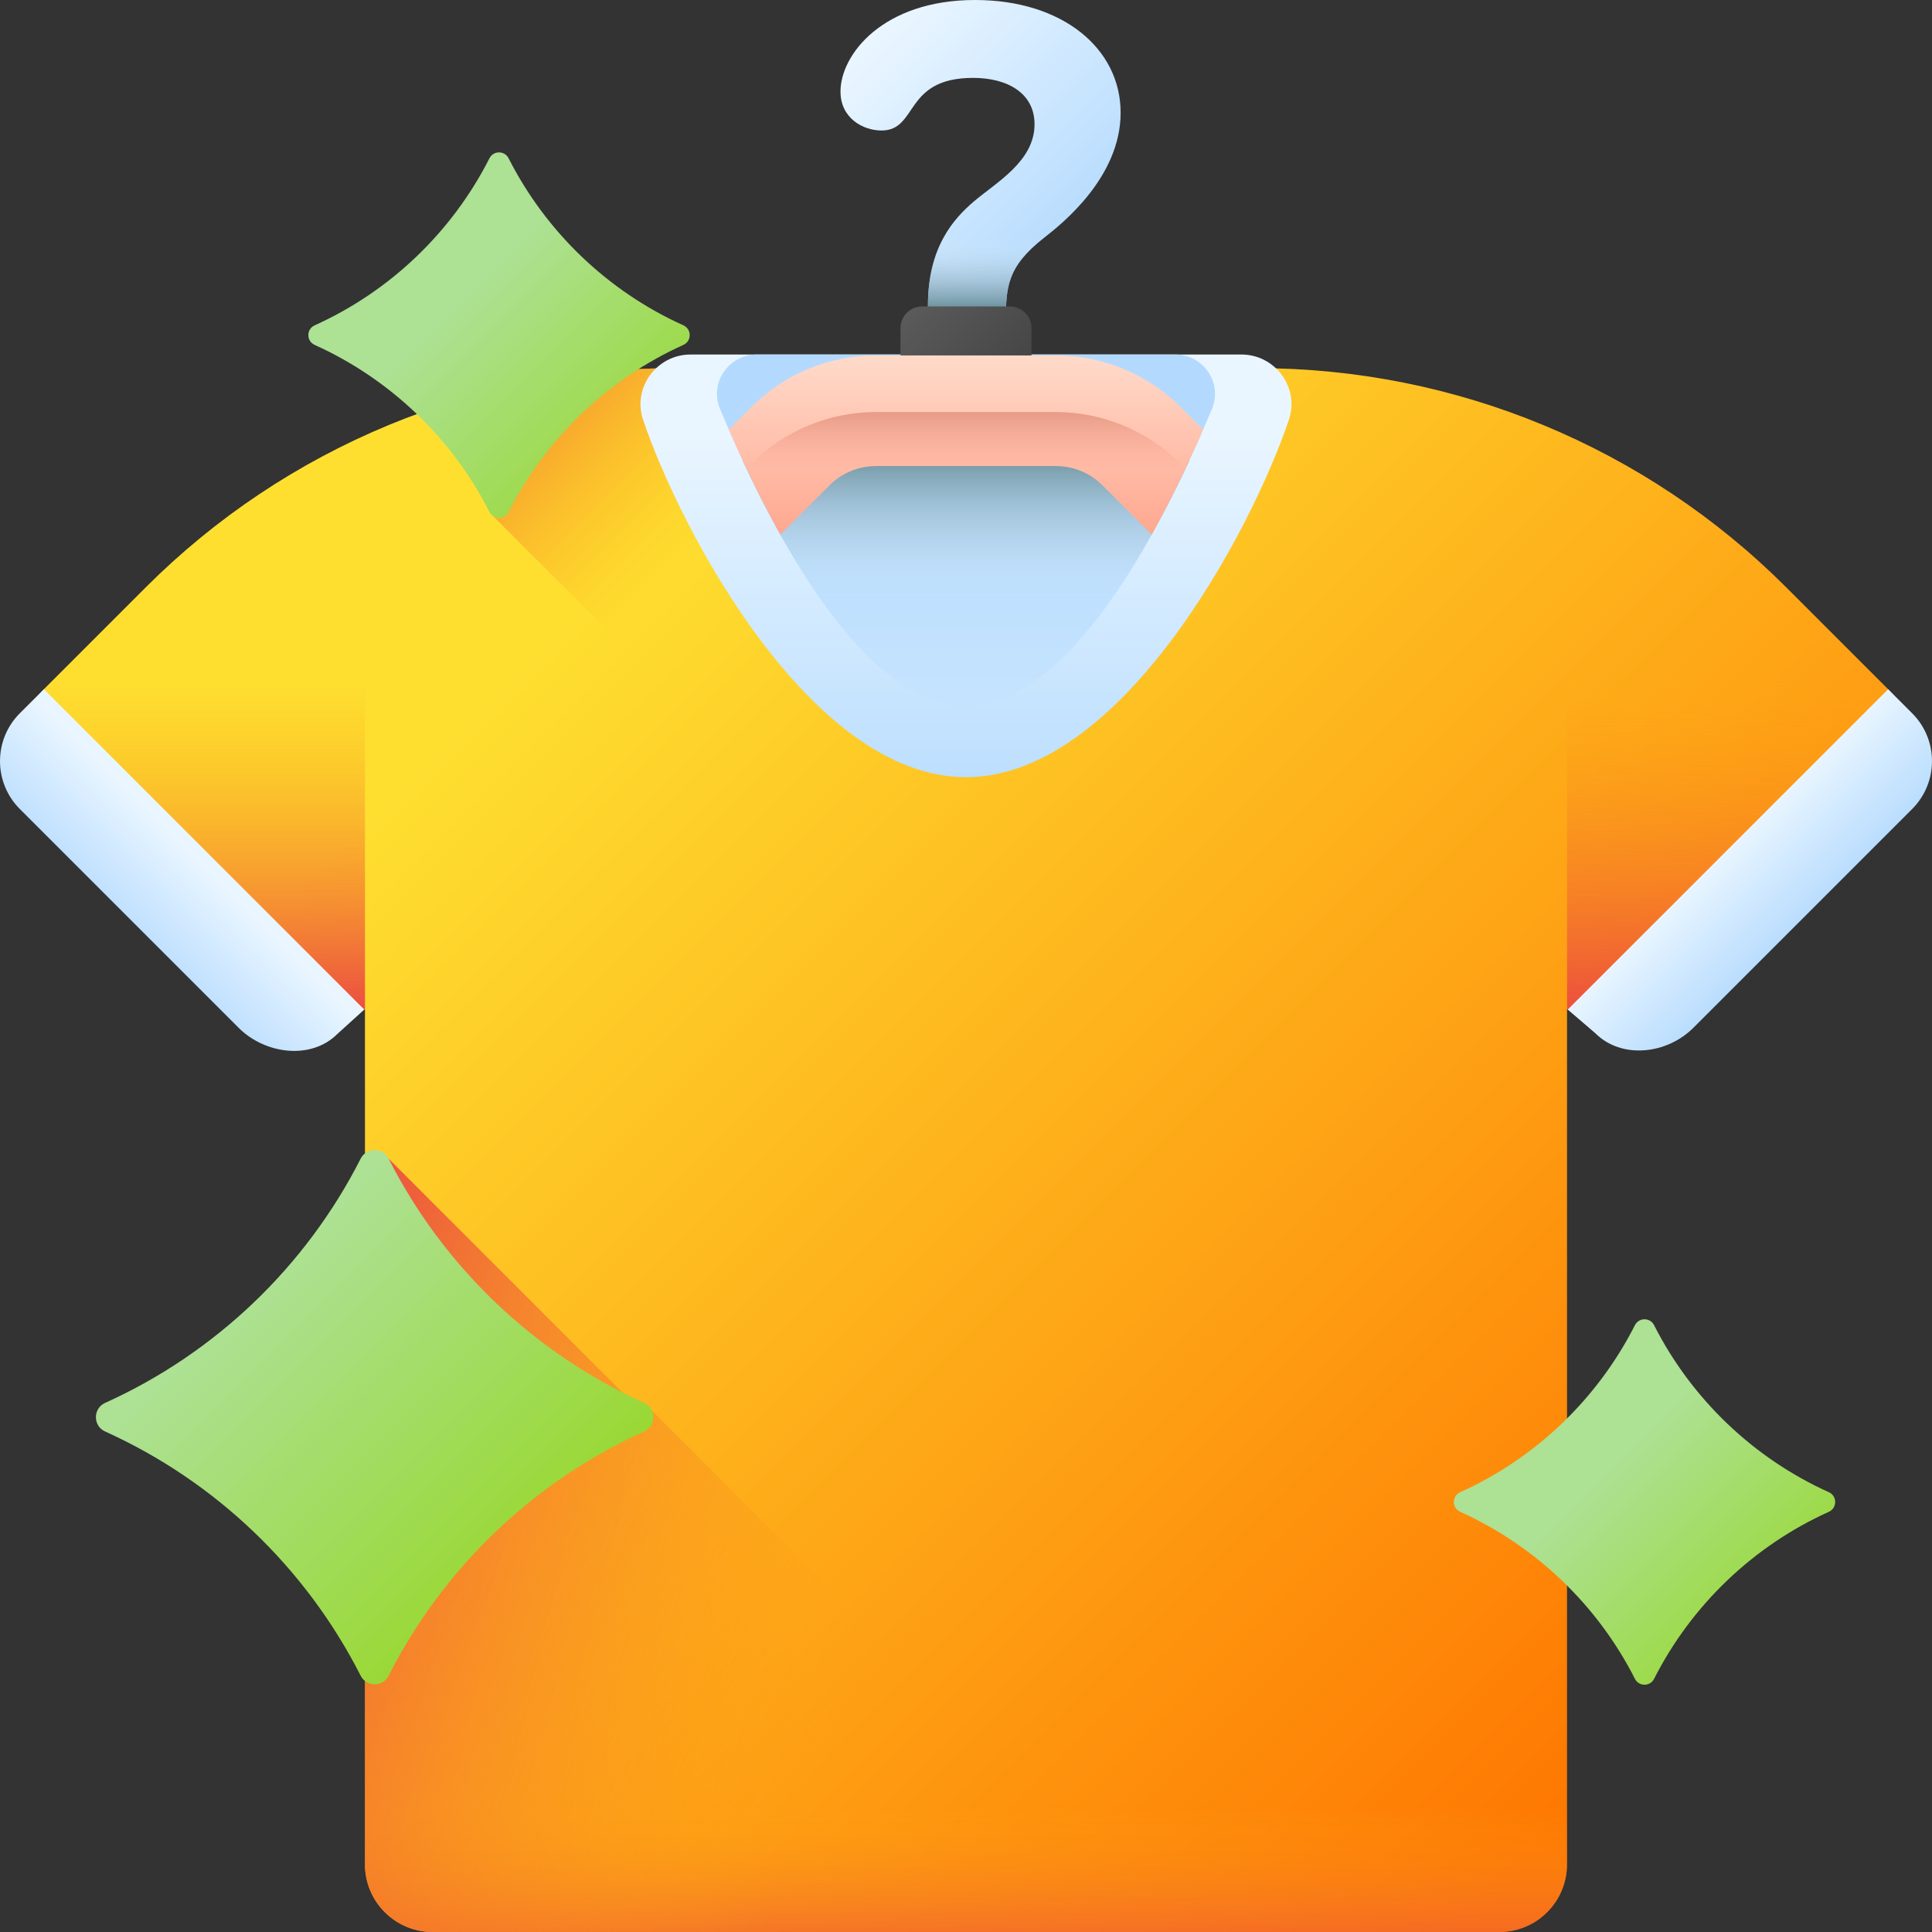 <svg xmlns="http://www.w3.org/2000/svg" xmlns:xlink="http://www.w3.org/1999/xlink" id="Capa_1" height="512" viewBox="0 0 510 510" width="512"><rect x="0" y="0" width="510" height="510" fill="#333333" stroke="none"/><linearGradient id="SVGID_1_" gradientUnits="userSpaceOnUse" x1="134.238" x2="427.875" y1="177.597" y2="471.234"><stop offset="0" stop-color="#fedf30"></stop><stop offset="1" stop-color="#fe7701"></stop></linearGradient><linearGradient id="lg1"><stop offset="0" stop-color="#fea613" stop-opacity="0"></stop><stop offset="1" stop-color="#e94444"></stop></linearGradient><linearGradient id="SVGID_00000163050125884474674660000002283959089334158775_" gradientUnits="userSpaceOnUse" x1="242.306" x2="174.58" xlink:href="#lg1" y1="87.109" y2="19.384"></linearGradient><linearGradient id="SVGID_00000171718447554082239390000011711624191342858120_" gradientUnits="userSpaceOnUse" x1="49.811" x2="49.811" xlink:href="#lg1" y1="178.564" y2="270.35"></linearGradient><linearGradient id="SVGID_00000025440203282941125330000001422886563787188405_" gradientTransform="matrix(-1 0 0 1 1307.676 0)" gradientUnits="userSpaceOnUse" x1="848.188" x2="848.188" xlink:href="#lg1" y1="179.553" y2="272.766"></linearGradient><linearGradient id="lg2"><stop offset="0" stop-color="#eaf6ff"></stop><stop offset="1" stop-color="#b3dafe"></stop></linearGradient><linearGradient id="SVGID_00000043424586394005548540000004639041202688955576_" gradientUnits="userSpaceOnUse" x1="51.978" x2="29.617" xlink:href="#lg2" y1="226.108" y2="248.468"></linearGradient><linearGradient id="SVGID_00000051381851563808650010000015065439116836347303_" gradientUnits="userSpaceOnUse" x1="455.353" x2="477.689" xlink:href="#lg2" y1="223.441" y2="245.777"></linearGradient><linearGradient id="SVGID_00000005236137049867437040000008547147768094637698_" gradientUnits="userSpaceOnUse" x1="254.999" x2="254.999" xlink:href="#lg2" y1="113.051" y2="224.834"></linearGradient><linearGradient id="SVGID_00000165952299844964892850000009622289692757108666_" gradientUnits="userSpaceOnUse" x1="254.999" x2="254.999" xlink:href="#lg2" y1="330.787" y2="112.43"></linearGradient><linearGradient id="lg3"><stop offset="0" stop-color="#d8ecfe" stop-opacity="0"></stop><stop offset="1" stop-color="#678d98"></stop></linearGradient><linearGradient id="SVGID_00000150796219844452008460000012454800370015102911_" gradientUnits="userSpaceOnUse" x1="255.004" x2="255.004" xlink:href="#lg3" y1="158.667" y2="118.632"></linearGradient><linearGradient id="SVGID_00000080192722945979737800000016158436100116352690_" gradientUnits="userSpaceOnUse" x1="254.999" x2="254.999" xlink:href="#lg1" y1="476.935" y2="526.455"></linearGradient><linearGradient id="SVGID_00000173120272082144711350000014059127355213506185_" gradientUnits="userSpaceOnUse" x1="223.268" x2="56.768" xlink:href="#lg1" y1="452.725" y2="388.725"></linearGradient><linearGradient id="SVGID_00000101090230759060203330000013772873971392303018_" gradientUnits="userSpaceOnUse" x1="228.816" x2="285.161" xlink:href="#lg2" y1="11.833" y2="68.177"></linearGradient><linearGradient id="SVGID_00000078027476633343409410000009270836041608136376_" gradientUnits="userSpaceOnUse" x1="268.187" x2="268.187" xlink:href="#lg3" y1="62.958" y2="81.752"></linearGradient><linearGradient id="SVGID_00000093158359848023736590000015129182952207439234_" gradientUnits="userSpaceOnUse" x1="243.404" x2="266.891" y1="79.339" y2="102.826"><stop offset="0" stop-color="#5a5a5a"></stop><stop offset="1" stop-color="#444"></stop></linearGradient><linearGradient id="SVGID_00000134936275467673747710000018170215171967679370_" gradientUnits="userSpaceOnUse" x1="255.004" x2="255.004" y1="89.65" y2="141.588"><stop offset="0" stop-color="#ffdfcf"></stop><stop offset="1" stop-color="#ffa78f"></stop></linearGradient><linearGradient id="SVGID_00000178890718655161261590000015916892908665421964_" gradientUnits="userSpaceOnUse" x1="254.999" x2="254.999" y1="124.034" y2="99.364"><stop offset="0" stop-color="#f89580" stop-opacity="0"></stop><stop offset=".997" stop-color="#c5715a"></stop></linearGradient><linearGradient id="lg4"><stop offset="0" stop-color="#ade194"></stop><stop offset="1" stop-color="#97d729"></stop></linearGradient><linearGradient id="SVGID_00000026844473123189701190000008733643694260965004_" gradientUnits="userSpaceOnUse" x1="65.732" x2="145.468" xlink:href="#lg4" y1="340.939" y2="420.675"></linearGradient><linearGradient id="SVGID_00000105390449132832633630000000380378616760530836_" gradientUnits="userSpaceOnUse" x1="121.782" x2="176.297" xlink:href="#lg4" y1="78.516" y2="133.032"></linearGradient><linearGradient id="SVGID_00000007430639306925018770000013400461035400919222_" gradientUnits="userSpaceOnUse" x1="424.864" x2="475.462" xlink:href="#lg4" y1="387.246" y2="437.845"></linearGradient><g><g><g><g><g><path d="m498.419 181.942-26.899-26.9c-37.049-37.049-87.297-57.862-139.692-57.862h-153.658c-52.395 0-102.643 20.814-139.692 57.862l-26.895 26.895c-6.976 6.976-9.712 24.966-2.736 31.942l57.768 57.768c6.976 6.976 14.67 6.649 21.646-.327l8.079-4.942v225.76c0 9.866 7.998 17.863 17.863 17.863h281.59c9.866 0 17.863-7.998 17.863-17.863v-225.76l8.079 4.942c6.976 6.976 16.179 4.868 23.155-2.108l57.768-57.768c6.977-6.977 2.737-22.526-4.239-29.502z" fill="url(#SVGID_1_)"></path><path d="m471.519 155.042c-37.049-37.049-87.297-57.862-139.692-57.862h-153.657c-16.35 0-32.492 2.028-48.088 5.942v33.045l283.575 283.575v-153.365l8.079 4.942c6.976 6.976 18.286 6.976 25.263 0l57.768-57.768c6.976-6.976 6.976-18.286 0-25.263z" fill="url(#SVGID_00000163050125884474674660000002283959089334158775_)"></path><g><path d="m38.481 155.042-26.892 26.9c-6.976 6.976-11.916 21.028-4.94 28.004l57.768 57.768c6.976 6.976 16.592 6.431 23.568-.545l8.359-.792v-151.438c-21.332 9.708-40.973 23.212-57.863 40.103z" fill="url(#SVGID_00000171718447554082239390000011711624191342858120_)"></path></g><g><path d="m471.519 155.042 26.899 26.9c6.976 6.976 9.873 21.183 2.898 28.159l-57.768 57.768c-6.976 6.976-14.836 10.426-21.812 3.451l-8.079-4.942v-151.439c21.331 9.708 40.972 23.212 57.862 40.103z" fill="url(#SVGID_00000025440203282941125330000001422886563787188405_)"></path></g><path d="m11.589 181.942-6.36 6.35c-6.97 6.97-6.97 18.28 0 25.26l57.77 57.77c6.98 6.97 19.114 8.563 26.084 1.593l7.066-6.413z" fill="url(#SVGID_00000043424586394005548540000004639041202688955576_)"></path><path d="m504.769 188.292-6.35-6.35-84.57 84.56 7.248 6.219c6.97 6.97 18.922 5.571 25.902-1.399l57.77-57.77c6.97-6.98 6.97-18.29 0-25.26z" fill="url(#SVGID_00000051381851563808650010000015065439116836347303_)"></path><path d="m182.304 93.583c-8.944 0-15.405 8.757-12.545 17.232 9.874 29.256 44.294 94.342 85.24 94.342s75.366-65.086 85.24-94.342c2.86-8.475-3.601-17.232-12.545-17.232z" fill="url(#SVGID_00000005236137049867437040000008547147768094637698_)"></path><path d="m199.716 93.583c-7.386 0-12.517 7.508-9.668 14.322 8.452 20.219 34.334 78.428 64.951 78.428s56.499-58.21 64.951-78.428c2.849-6.814-2.283-14.322-9.668-14.322z" fill="url(#SVGID_00000165952299844964892850000009622289692757108666_)"></path><path d="m313.939 121.58c-2.61 5.63-5.73 11.97-9.29 18.43-12.39 22.47-30.05 46.32-49.65 46.32s-37.26-23.85-49.65-46.32c-3.55-6.46-6.68-12.8-9.28-18.43 9.19-8.82 21.21-13.66 33.98-13.66h49.9c12.68 0 24.85 4.9 33.99 13.66z" fill="url(#SVGID_00000150796219844452008460000012454800370015102911_)"></path><path d="m96.34 400.954v91.182c0 9.866 7.998 17.863 17.863 17.863h281.59c9.866 0 17.863-7.998 17.863-17.863v-91.182z" fill="url(#SVGID_00000080192722945979737800000016158436100116352690_)"></path><path d="m170.052 370.332-2.354.635-65.107-65.107h-6.251v186.276c0 9.866 7.998 17.863 17.863 17.863h195.516z" fill="url(#SVGID_00000173120272082144711350000014059127355213506185_)"></path></g></g></g><g><path d="m257.4 0c-24.348 0-35.531 14.429-35.531 24.168 0 7.034 5.952 10.28 10.822 10.28 9.739 0 5.772-13.888 24.168-13.888 9.018 0 16.233 3.968 16.233 12.265 0 9.739-10.1 15.33-16.052 20.38-5.231 4.51-12.084 11.904-12.084 27.415 0 9.379 2.525 12.084 9.92 12.084 8.838 0 10.641-3.968 10.641-7.395 0-9.379.181-14.79 10.1-22.545 4.87-3.788 20.2-16.052 20.2-33.006 0-16.953-15.331-29.758-38.417-29.758z" fill="url(#SVGID_00000101090230759060203330000013772873971392303018_)"></path><path d="m266.6 45.446c-3.129 2.945-6.793 5.411-9.561 7.76-5.231 4.51-12.084 11.904-12.084 27.415 0 9.379 2.525 12.084 9.92 12.084 8.838 0 10.641-3.968 10.641-7.395 0-9.379.181-14.79 10.1-22.545 3.193-2.484 10.885-8.613 15.802-17.319z" fill="url(#SVGID_00000078027476633343409410000009270836041608136376_)"></path><path d="m266.573 100.971h-23.148c-3.161 0-5.724-2.563-5.724-5.724v-8.626c0-3.161 2.563-5.724 5.724-5.724h23.148c3.161 0 5.724 2.563 5.724 5.724v8.626c0 3.161-2.563 5.724-5.724 5.724z" fill="url(#SVGID_00000093158359848023736590000015129182952207439234_)"></path><g><path d="m317.609 113.4c-3.24 7.46-7.87 17.49-13.58 27.72l-12.97-12.97c-3.3-3.3-7.69-5.12-12.36-5.12h-47.4c-4.67 0-9.06 1.82-12.36 5.12l-12.97 12.97c-5.71-10.23-10.34-20.27-13.57-27.73l5.89-5.89c8.82-8.82 20.54-13.68 33.01-13.68h47.4c12.38 0 24.25 4.92 33.01 13.68z" fill="url(#SVGID_00000134936275467673747710000018170215171967679370_)"></path><path d="m312.949 123.69c-2.55 5.42-5.55 11.39-8.92 17.43l-12.97-12.97c-3.3-3.3-7.69-5.12-12.36-5.12h-47.4c-4.67 0-9.06 1.82-12.36 5.12l-12.97 12.97c-3.37-6.04-6.37-12.02-8.92-17.43l1.24-1.24c8.82-8.82 20.54-13.68 33.01-13.68h47.4c12.38 0 24.25 4.92 33.01 13.68z" fill="url(#SVGID_00000178890718655161261590000015916892908665421964_)"></path></g></g></g><g><path d="m95.203 442.347c-14.443-28.443-38.291-51.304-67.46-64.472-3.232-1.459-3.232-6.083 0-7.542 29.169-13.168 53.017-36.029 67.46-64.472 1.537-3.028 5.851-3.028 7.389 0 14.443 28.443 38.291 51.304 67.46 64.472 3.232 1.459 3.232 6.084 0 7.542-29.169 13.168-53.017 36.029-67.46 64.472-1.538 3.028-5.852 3.028-7.389 0z" fill="url(#SVGID_00000026844473123189701190000008733643694260965004_)"></path><path d="m129.203 135.143c-9.879-19.456-26.191-35.092-46.144-44.1-2.211-.998-2.211-4.161 0-5.159 19.952-9.007 36.264-24.644 46.144-44.1 1.052-2.071 4.002-2.071 5.054 0 9.879 19.456 26.192 35.092 46.144 44.1 2.211.998 2.211 4.161 0 5.159-19.952 9.007-36.264 24.644-46.144 44.1-1.052 2.071-4.003 2.071-5.054 0z" fill="url(#SVGID_00000105390449132832633630000000380378616760530836_)"></path><path d="m431.583 443.171c-9.879-19.456-26.192-35.092-46.144-44.1-2.211-.998-2.211-4.161 0-5.159 19.952-9.007 36.264-24.644 46.144-44.1 1.052-2.071 4.002-2.071 5.054 0 9.879 19.456 26.192 35.092 46.144 44.1 2.211.998 2.211 4.161 0 5.159-19.952 9.007-36.264 24.644-46.144 44.1-1.052 2.071-4.003 2.071-5.054 0z" fill="url(#SVGID_00000007430639306925018770000013400461035400919222_)"></path></g></g></svg>
